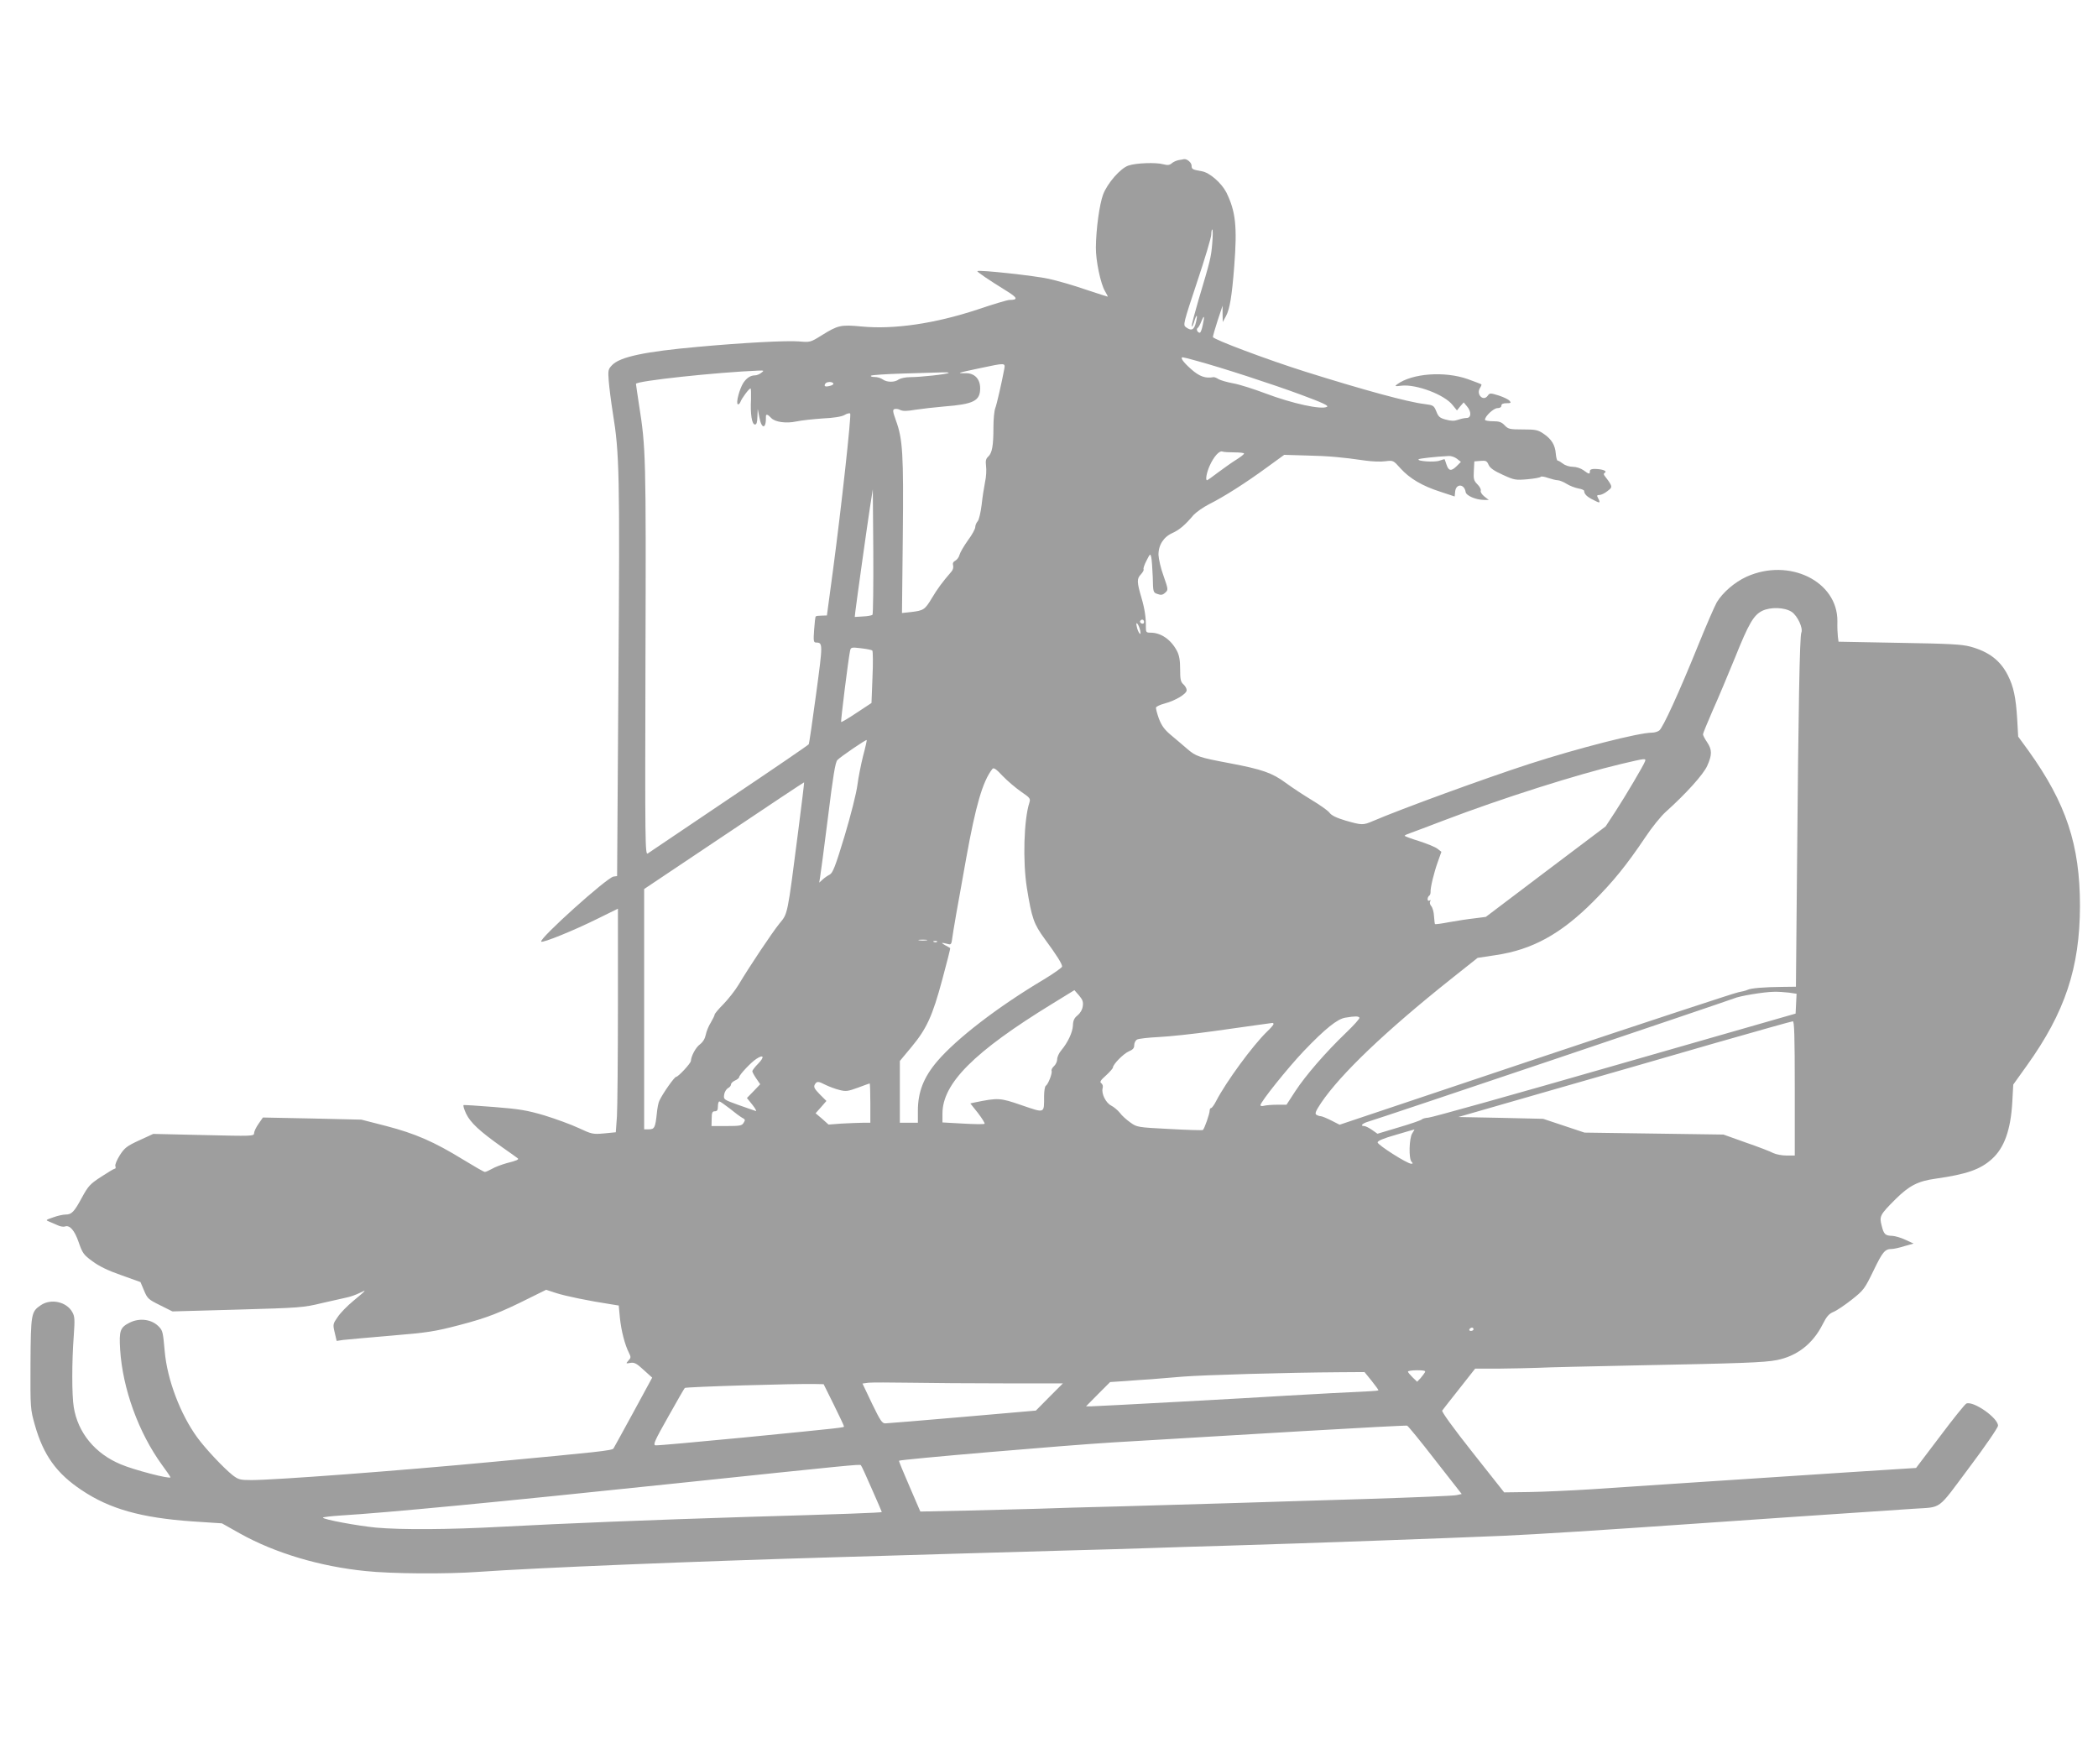 <?xml version="1.0" standalone="no"?>
<!DOCTYPE svg PUBLIC "-//W3C//DTD SVG 20010904//EN"
 "http://www.w3.org/TR/2001/REC-SVG-20010904/DTD/svg10.dtd">
<svg version="1.0" xmlns="http://www.w3.org/2000/svg"
 width="1280pt" height="1076pt" viewBox="0 0 1280 1076"
 preserveAspectRatio="xMidYMid meet">
<g transform="translate(0,1076) scale(0.1,-0.1)"
fill="#9e9e9e" stroke="none">
<path d="M7190 9783 c-14 -3 -32 -11 -42 -20 -13 -11 -24 -12 -52 -5 -43 12
-164 8 -211 -8 -49 -16 -129 -108 -155 -177 -22 -59 -43 -210 -44 -323 -1 -79
29 -223 56 -267 11 -18 18 -33 16 -33 -2 0 -63 20 -136 44 -72 25 -173 54
-224 65 -85 19 -426 56 -435 47 -4 -4 71 -55 178 -121 68 -42 72 -55 17 -55
-11 0 -99 -26 -196 -59 -258 -85 -507 -122 -705 -103 -127 12 -144 8 -241 -52
-72 -45 -73 -45 -142 -39 -74 6 -343 -8 -614 -33 -325 -29 -478 -61 -526 -112
-24 -25 -25 -32 -20 -97 3 -38 14 -126 25 -195 40 -246 43 -364 34 -1625 l-8
-1200 -22 -3 c-40 -6 -457 -381 -441 -397 9 -9 197 67 344 140 l124 61 0 -585
c0 -322 -3 -629 -6 -682 l-7 -97 -71 -7 c-68 -6 -75 -5 -156 33 -47 22 -141
56 -209 77 -105 31 -153 39 -305 51 -98 8 -183 13 -187 12 -5 -2 2 -25 15 -53
27 -55 80 -105 221 -205 50 -35 92 -65 94 -67 9 -7 -9 -15 -66 -29 -32 -9 -73
-24 -91 -35 -18 -10 -38 -19 -44 -19 -6 0 -65 34 -132 75 -179 110 -293 159
-469 205 l-152 39 -300 7 -301 6 -27 -39 c-15 -21 -27 -47 -27 -57 0 -18 -14
-18 -308 -11 l-307 7 -85 -39 c-76 -35 -90 -46 -119 -91 -18 -29 -31 -59 -27
-67 3 -8 2 -15 -3 -15 -5 0 -42 -22 -83 -49 -68 -44 -80 -57 -118 -127 -48
-89 -63 -104 -100 -104 -15 0 -48 -7 -75 -17 -47 -16 -48 -17 -25 -26 14 -6
38 -16 53 -23 15 -7 35 -10 43 -7 29 11 59 -23 84 -96 23 -66 30 -77 84 -116
40 -30 95 -57 176 -85 l117 -42 22 -52 c20 -48 26 -54 97 -89 l76 -38 396 11
c382 11 402 12 517 40 66 15 136 31 155 35 19 4 53 16 75 27 46 23 42 19 -42
-51 -34 -28 -76 -71 -92 -95 -30 -43 -31 -46 -19 -96 l12 -51 40 6 c23 3 154
14 291 26 227 19 266 25 419 65 168 44 243 73 429 166 l99 49 61 -20 c56 -18
195 -47 332 -68 l50 -8 7 -75 c8 -79 31 -167 55 -213 13 -26 13 -31 -3 -48
-17 -19 -16 -19 12 -14 24 4 38 -3 81 -43 l52 -47 -114 -210 c-63 -116 -118
-215 -122 -222 -8 -13 -96 -22 -738 -82 -580 -55 -1331 -111 -1471 -111 -70 0
-79 3 -115 30 -57 46 -165 161 -214 228 -105 143 -185 356 -200 527 -10 115
-13 126 -32 147 -43 49 -120 60 -183 28 -57 -29 -64 -48 -57 -164 15 -238 112
-506 255 -703 29 -39 52 -73 52 -76 0 -13 -224 45 -303 79 -157 65 -262 193
-287 349 -12 72 -12 278 0 435 7 100 6 119 -9 145 -35 63 -130 84 -192 42 -59
-40 -61 -51 -63 -356 -1 -274 -1 -277 27 -376 52 -183 132 -295 286 -397 170
-114 362 -168 673 -190 l182 -12 112 -63 c212 -118 485 -200 764 -228 158 -17
497 -19 690 -5 355 25 1306 64 2200 90 190 6 496 14 680 20 184 5 497 14 695
20 198 5 430 12 515 15 85 3 304 10 485 15 496 15 1298 44 1675 60 220 10 566
32 1185 75 171 12 968 67 1320 90 177 12 140 -15 339 251 97 129 176 244 176
256 0 47 -149 152 -193 135 -8 -3 -80 -92 -160 -199 l-147 -194 -422 -27
c-751 -49 -1318 -87 -1557 -103 -129 -8 -302 -16 -384 -17 l-150 -2 -193 244
c-118 149 -190 249 -185 255 4 6 51 66 105 134 l96 122 148 0 c81 1 188 3 237
5 50 3 326 9 615 15 616 12 765 17 840 32 123 24 220 99 280 218 24 48 39 65
66 76 20 8 70 42 112 75 73 58 78 65 133 178 55 114 69 131 111 131 11 0 45 7
76 17 l57 16 -50 23 c-27 13 -63 23 -80 24 -43 1 -52 9 -65 63 -15 57 -10 66
85 161 83 82 136 110 245 125 190 27 272 56 343 120 75 68 114 176 124 345 l6
109 83 116 c233 325 323 597 324 973 0 373 -84 627 -315 949 l-62 85 -6 106
c-8 133 -22 199 -57 268 -46 91 -116 144 -229 175 -53 14 -128 18 -434 23
l-370 7 -4 30 c-2 17 -4 59 -3 95 2 244 -295 389 -555 271 -72 -33 -145 -96
-181 -156 -13 -23 -64 -140 -113 -261 -114 -282 -216 -506 -238 -521 -9 -7
-29 -13 -45 -13 -79 0 -448 -94 -748 -191 -271 -88 -781 -274 -953 -348 -61
-26 -67 -26 -166 2 -56 17 -87 31 -100 49 -11 14 -60 48 -108 77 -48 29 -120
76 -159 105 -83 61 -143 82 -344 120 -186 35 -204 41 -259 89 -27 23 -71 61
-99 84 -38 32 -56 57 -72 100 -11 31 -19 61 -17 67 3 6 26 17 53 24 67 18 134
59 134 81 0 10 -9 26 -20 36 -17 15 -20 31 -20 92 0 53 -5 84 -19 111 -36 69
-97 112 -161 112 -28 0 -29 3 -29 38 1 51 -7 107 -26 172 -29 98 -30 119 -5
145 12 13 20 27 17 32 -3 4 5 28 18 53 22 43 23 44 29 20 3 -14 7 -68 9 -120
2 -93 2 -95 29 -104 21 -8 32 -6 47 8 19 17 19 19 -10 102 -17 46 -30 104 -31
128 -1 60 31 110 85 134 42 19 78 49 129 110 16 17 58 47 95 66 92 46 225 131
352 224 l106 77 135 -4 c134 -3 215 -10 360 -31 41 -6 96 -8 123 -4 47 6 48 5
91 -43 57 -63 134 -108 243 -143 l88 -29 3 30 c5 50 56 48 64 -3 3 -22 63 -48
112 -48 l29 0 -27 21 c-15 12 -25 28 -22 35 3 8 -6 25 -20 39 -22 22 -25 32
-22 83 l3 57 37 3 c33 3 40 0 50 -24 9 -20 34 -37 87 -61 70 -32 77 -33 150
-27 42 4 78 10 81 15 3 4 23 1 45 -7 22 -7 48 -14 59 -14 10 0 35 -10 54 -22
19 -12 51 -24 71 -28 20 -3 36 -10 36 -15 0 -19 17 -36 56 -55 41 -22 45 -20
29 11 -9 16 -7 19 8 19 10 0 32 10 48 23 26 19 29 25 19 44 -7 13 -20 31 -29
42 -13 15 -14 21 -5 27 17 10 -14 22 -58 23 -23 1 -33 -4 -33 -14 0 -20 -5
-19 -39 6 -17 12 -44 21 -65 21 -20 0 -46 8 -60 19 -13 10 -28 19 -33 19 -4 0
-9 19 -11 42 -4 53 -26 89 -75 122 -34 23 -48 26 -126 26 -80 0 -89 2 -111 25
-19 20 -33 25 -72 25 -26 0 -48 4 -48 9 0 22 53 71 76 71 15 0 24 6 24 15 0
10 10 15 31 15 27 0 30 2 19 15 -7 8 -36 22 -66 32 -52 16 -55 16 -68 -2 -26
-36 -71 8 -47 47 7 11 11 21 9 23 -2 2 -39 16 -83 32 -142 50 -339 35 -430
-31 -18 -13 -15 -14 26 -9 90 10 263 -55 312 -119 l26 -32 20 25 21 24 20 -24
c28 -32 27 -71 -2 -71 -12 0 -35 -5 -52 -11 -23 -8 -42 -8 -75 1 -37 10 -45
17 -58 50 -15 36 -18 38 -72 45 -98 11 -373 86 -726 197 -229 72 -565 198
-565 212 0 6 13 52 29 101 l30 90 0 -50 1 -50 20 37 c23 43 36 122 50 302 19
244 9 336 -48 452 -30 58 -102 121 -149 129 -58 10 -63 13 -63 34 0 19 -28 43
-47 40 -4 -1 -19 -4 -33 -6z m206 -507 c-7 -86 -11 -102 -85 -350 -22 -76 -41
-146 -40 -155 1 -9 6 1 13 21 16 54 25 56 13 3 -11 -48 -27 -57 -62 -31 -18
13 -15 24 68 274 48 143 87 274 87 291 0 17 3 31 6 31 4 0 4 -38 0 -84z m-58
-499 c-5 -26 -13 -47 -18 -47 -14 0 -24 22 -13 29 5 3 15 21 22 39 18 44 22
37 9 -21z m-39 -218 c155 -42 462 -142 635 -206 135 -50 174 -68 162 -75 -34
-19 -212 20 -376 82 -69 26 -156 54 -195 61 -38 7 -80 19 -91 26 -12 8 -26 13
-30 12 -50 -9 -86 4 -136 48 -49 43 -70 73 -52 73 4 0 42 -9 83 -21z m-1172
-51 c-16 -85 -46 -216 -55 -239 -6 -15 -11 -67 -11 -116 0 -112 -8 -157 -32
-179 -14 -13 -17 -25 -13 -58 3 -22 1 -66 -6 -96 -6 -30 -16 -93 -21 -140 -6
-47 -16 -91 -24 -100 -8 -9 -15 -25 -15 -36 0 -11 -20 -48 -45 -81 -24 -34
-47 -73 -51 -88 -3 -14 -15 -30 -26 -36 -13 -7 -17 -16 -13 -29 3 -11 -1 -27
-10 -37 -58 -67 -86 -106 -119 -161 -43 -72 -51 -77 -127 -86 l-56 -6 5 468
c5 503 0 592 -42 707 -19 53 -21 65 -9 69 8 3 24 1 35 -5 16 -8 40 -8 92 1 39
6 118 15 176 20 180 14 220 34 220 111 0 58 -35 94 -91 92 -57 -1 -47 2 91 31
155 33 154 33 147 -6z m-1483 -23 c-10 -8 -27 -15 -37 -15 -28 0 -52 -16 -72
-46 -23 -36 -46 -122 -34 -130 5 -3 12 3 16 13 8 23 53 83 62 83 3 0 4 -30 3
-66 -5 -89 5 -154 24 -154 10 0 14 13 15 48 l2 47 10 -52 c14 -74 42 -71 40 5
-1 18 11 15 32 -8 23 -25 91 -35 155 -21 29 6 100 14 159 18 68 3 116 11 133
21 15 9 31 13 35 9 8 -9 -54 -574 -105 -957 l-37 -275 -32 -1 c-18 0 -34 -2
-36 -5 -3 -2 -7 -39 -10 -81 -5 -68 -3 -78 11 -78 43 -1 43 -4 1 -315 -22
-164 -42 -302 -45 -306 -3 -5 -221 -154 -485 -331 -264 -178 -487 -328 -497
-335 -16 -11 -17 54 -14 1185 4 1241 2 1292 -39 1550 -10 67 -19 126 -19 130
0 18 497 71 749 81 33 1 34 0 15 -14z m1144 0 c-7 -8 -173 -26 -235 -26 -28 0
-59 -7 -70 -14 -24 -19 -73 -18 -97 0 -11 8 -33 15 -50 15 -16 0 -26 3 -22 8
4 4 92 10 194 13 103 3 209 6 236 7 27 1 47 0 44 -3z m-704 -64 c3 -5 -6 -12
-20 -15 -29 -8 -39 -3 -29 13 8 13 42 14 49 2z m2447 -421 c32 0 59 -3 59 -7
0 -5 -21 -21 -48 -38 -26 -16 -75 -51 -110 -77 -35 -27 -65 -48 -68 -48 -11 0
-2 49 17 90 25 55 58 92 77 85 7 -3 40 -5 73 -5z m1358 -39 l24 -19 -27 -27
c-32 -31 -48 -29 -61 11 -5 16 -10 30 -11 32 -1 1 -14 -2 -30 -8 -29 -12 -142
-4 -129 8 5 5 104 16 185 20 14 1 36 -7 49 -17z m-3566 -952 c-5 -4 -30 -9
-58 -10 l-50 -3 3 29 c7 60 72 524 89 635 l18 115 3 -379 c1 -209 -1 -383 -5
-387z m5608 18 c36 -24 71 -100 59 -127 -10 -20 -18 -471 -26 -1402 l-7 -758
-81 -1 c-114 -1 -195 -8 -214 -18 -10 -5 -35 -11 -57 -15 -22 -4 -578 -187
-1236 -407 l-1196 -401 -51 26 c-28 14 -57 26 -64 26 -7 0 -19 4 -27 9 -10 7
-4 22 29 72 119 176 391 436 790 754 l165 131 112 17 c222 33 396 129 592 325
124 124 205 224 320 395 39 59 94 127 123 153 126 113 231 230 254 282 30 67
30 98 -1 144 -14 20 -25 42 -25 48 0 6 27 71 59 145 33 73 94 219 137 324 83
207 113 258 165 284 51 25 138 22 180 -6z m-3951 -62 c0 -9 -6 -12 -15 -9 -8
4 -12 10 -9 15 8 14 24 10 24 -6z m-24 -50 c4 -20 3 -27 -3 -20 -6 6 -14 24
-17 40 -5 20 -4 27 3 20 5 -5 13 -23 17 -40z m-1634 -124 c4 -4 5 -77 1 -164
l-6 -156 -91 -60 c-49 -33 -92 -58 -94 -56 -4 4 44 386 54 433 5 23 7 24 67
17 34 -4 65 -10 69 -14z m-56 -642 c-13 -52 -29 -132 -35 -179 -6 -48 -40
-183 -78 -310 -56 -185 -72 -226 -91 -236 -12 -6 -31 -19 -43 -30 l-21 -19 5
30 c3 17 25 181 48 365 32 259 45 339 58 353 19 20 174 126 179 122 1 -1 -8
-45 -22 -96z m4770 -35 c-11 -28 -115 -204 -179 -303 l-61 -93 -366 -276 -365
-276 -70 -9 c-38 -4 -108 -15 -153 -23 -46 -9 -85 -14 -87 -12 -2 2 -4 23 -6
48 -1 25 -9 53 -17 62 -8 9 -11 22 -6 29 4 8 3 10 -4 5 -7 -4 -12 -1 -12 8 0
8 4 17 9 21 6 3 9 13 9 23 -2 24 20 117 45 186 l21 59 -23 18 c-13 11 -63 31
-112 47 -49 15 -89 30 -89 33 0 3 15 10 33 16 17 6 111 41 207 78 354 135 814
281 1085 345 145 34 149 35 141 14z m-3805 -185 c54 -37 57 -41 49 -67 -33
-102 -41 -356 -15 -519 30 -186 42 -220 110 -313 72 -98 105 -150 105 -167 0
-6 -51 -42 -112 -79 -282 -168 -531 -360 -650 -499 -83 -98 -118 -187 -118
-303 l0 -72 -55 0 -55 0 0 189 0 188 70 84 c94 113 129 190 189 413 28 104 50
190 48 191 -1 2 -15 10 -32 19 -28 16 -23 17 25 5 10 -3 16 5 18 26 2 17 14
91 27 165 13 74 41 225 60 335 58 321 100 467 159 543 8 11 22 2 64 -43 30
-31 81 -74 113 -96z m-1361 -239 c-67 -522 -63 -502 -115 -565 -45 -56 -179
-256 -249 -373 -21 -35 -63 -88 -92 -118 -30 -30 -54 -59 -54 -64 0 -6 -11
-27 -23 -48 -13 -20 -27 -54 -31 -75 -5 -24 -17 -44 -36 -59 -25 -18 -53 -70
-55 -101 0 -14 -77 -97 -90 -97 -10 0 -79 -97 -102 -145 -6 -11 -13 -47 -16
-81 -9 -83 -14 -94 -48 -94 l-29 0 0 733 0 733 487 326 c268 180 488 326 489
325 1 -1 -15 -135 -36 -297z m783 -667 c-13 -2 -33 -2 -45 0 -13 2 -3 4 22 4
25 0 35 -2 23 -4z m64 -9 c-3 -3 -12 -4 -19 -1 -8 3 -5 6 6 6 11 1 17 -2 13
-5z m889 -393 c-3 -22 -16 -43 -32 -56 -20 -16 -27 -31 -28 -61 -2 -43 -31
-104 -71 -152 -14 -16 -25 -41 -25 -54 0 -14 -9 -33 -19 -42 -11 -10 -18 -23
-15 -30 5 -14 -21 -82 -36 -91 -5 -3 -10 -32 -10 -63 0 -107 7 -104 -137 -55
-133 46 -143 46 -286 17 l-27 -6 47 -59 c25 -33 43 -62 40 -65 -3 -4 -63 -3
-132 1 l-125 7 0 54 c0 184 192 377 670 670 l135 83 28 -32 c22 -26 27 -39 23
-66z m4308 83 l47 -7 -3 -60 -3 -61 -1105 -317 c-608 -175 -1119 -318 -1136
-318 -16 -1 -34 -5 -40 -11 -5 -5 -68 -27 -140 -48 l-130 -39 -34 24 c-19 13
-40 23 -47 23 -27 0 -12 16 25 27 61 17 2205 740 2232 752 31 14 180 39 241
40 25 1 67 -2 93 -5z m-2620 -153 c3 -5 -34 -46 -82 -92 -126 -121 -246 -260
-309 -356 l-54 -83 -57 0 c-31 0 -67 -3 -79 -6 -13 -4 -23 -2 -23 3 0 20 168
229 264 330 131 137 205 196 253 204 60 10 81 10 87 0z m2656 -431 l0 -410
-50 0 c-28 0 -64 7 -81 15 -16 9 -91 38 -167 64 l-137 49 -424 6 -424 6 -126
42 -126 42 -259 6 -259 5 549 158 c302 86 758 218 1014 292 256 73 471 134
478 134 9 1 12 -87 12 -409z m-3180 392 c0 -4 -18 -26 -41 -47 -87 -85 -247
-303 -309 -422 -12 -24 -26 -43 -31 -43 -5 0 -9 -8 -9 -17 0 -18 -31 -108 -41
-117 -2 -3 -94 0 -204 6 -196 10 -199 11 -239 40 -23 16 -52 42 -64 59 -13 16
-37 36 -53 44 -33 17 -60 73 -52 105 4 13 0 26 -8 31 -11 8 -5 18 29 48 23 21
42 43 42 48 0 19 64 84 96 98 26 11 34 20 34 39 0 14 8 29 18 34 9 5 69 12
132 15 63 3 214 19 335 36 121 17 249 35 285 40 36 5 68 9 73 10 4 0 7 -3 7
-7z m-3144 -241 c-20 -20 -36 -41 -36 -47 0 -5 11 -25 24 -44 l24 -35 -40 -42
-41 -42 34 -42 c19 -24 27 -41 19 -37 -8 3 -56 19 -106 37 -89 32 -90 33 -86
62 2 16 13 34 23 40 11 5 19 16 19 23 0 7 11 18 25 24 14 6 25 16 25 21 0 13
72 90 105 111 44 29 51 12 11 -29z m413 -131 c21 -10 58 -24 83 -30 39 -10 52
-8 112 14 38 14 70 26 72 26 2 0 4 -54 4 -120 l0 -120 -47 0 c-27 0 -84 -3
-128 -5 l-80 -6 -39 35 -40 34 33 37 33 38 -41 41 c-32 33 -38 44 -30 59 13
22 21 21 68 -3z m-587 -143 c29 -24 63 -49 75 -56 20 -10 21 -14 10 -31 -10
-18 -23 -20 -104 -20 l-92 0 1 45 c0 37 4 45 19 45 14 0 19 7 19 30 0 17 4 30
9 30 5 0 33 -20 63 -43z m4164 -152 c-19 -29 -22 -155 -4 -173 9 -9 9 -12 -2
-12 -25 0 -205 115 -205 130 0 10 36 25 110 46 61 18 112 33 114 33 2 1 -4
-10 -13 -24z m374 -1195 c0 -5 -7 -10 -16 -10 -8 0 -12 5 -9 10 3 6 10 10 16
10 5 0 9 -4 9 -10z m-296 -262 c-4 -7 -16 -23 -27 -36 l-21 -22 -28 27 c-15
15 -28 30 -28 35 0 4 25 8 56 8 41 0 53 -3 48 -12z m-326 -52 c23 -29 42 -55
42 -58 0 -2 -24 -5 -52 -6 -69 -3 -399 -20 -508 -27 -199 -13 -1161 -65 -1191
-65 l-33 0 73 74 74 74 91 6 c50 4 120 9 156 11 36 3 124 10 195 16 123 10
633 25 960 27 l150 1 43 -53z m-2243 -16 l360 0 -83 -83 -82 -83 -448 -39
c-246 -21 -457 -39 -470 -39 -20 -1 -31 16 -82 121 l-58 122 36 5 c21 2 134 2
252 0 118 -2 377 -4 575 -4z m-1038 -130 c34 -69 62 -128 62 -132 1 -8 10 -7
-618 -69 -282 -27 -522 -49 -532 -47 -16 3 -5 28 77 173 52 93 98 173 102 177
7 7 675 27 797 24 l50 -1 62 -125z m3669 -338 l162 -207 -32 -7 c-17 -4 -260
-14 -541 -23 -280 -8 -645 -20 -810 -25 -165 -5 -473 -14 -685 -20 -212 -5
-446 -12 -520 -15 -74 -2 -265 -7 -425 -11 l-290 -6 -66 153 c-37 85 -66 155
-64 157 6 8 1025 95 1308 112 183 11 379 22 437 26 58 3 384 23 725 43 341 20
625 35 630 33 6 -2 83 -96 171 -210z m-3437 -176 c34 -76 61 -140 61 -141 0
-4 -240 -13 -830 -30 -575 -18 -1102 -39 -1494 -60 -313 -17 -607 -19 -762 -5
-114 11 -324 50 -324 61 0 3 49 9 110 13 280 17 940 80 2045 196 1067 112
1119 117 1127 111 4 -3 34 -69 67 -145z"/>
</g>
</svg>

